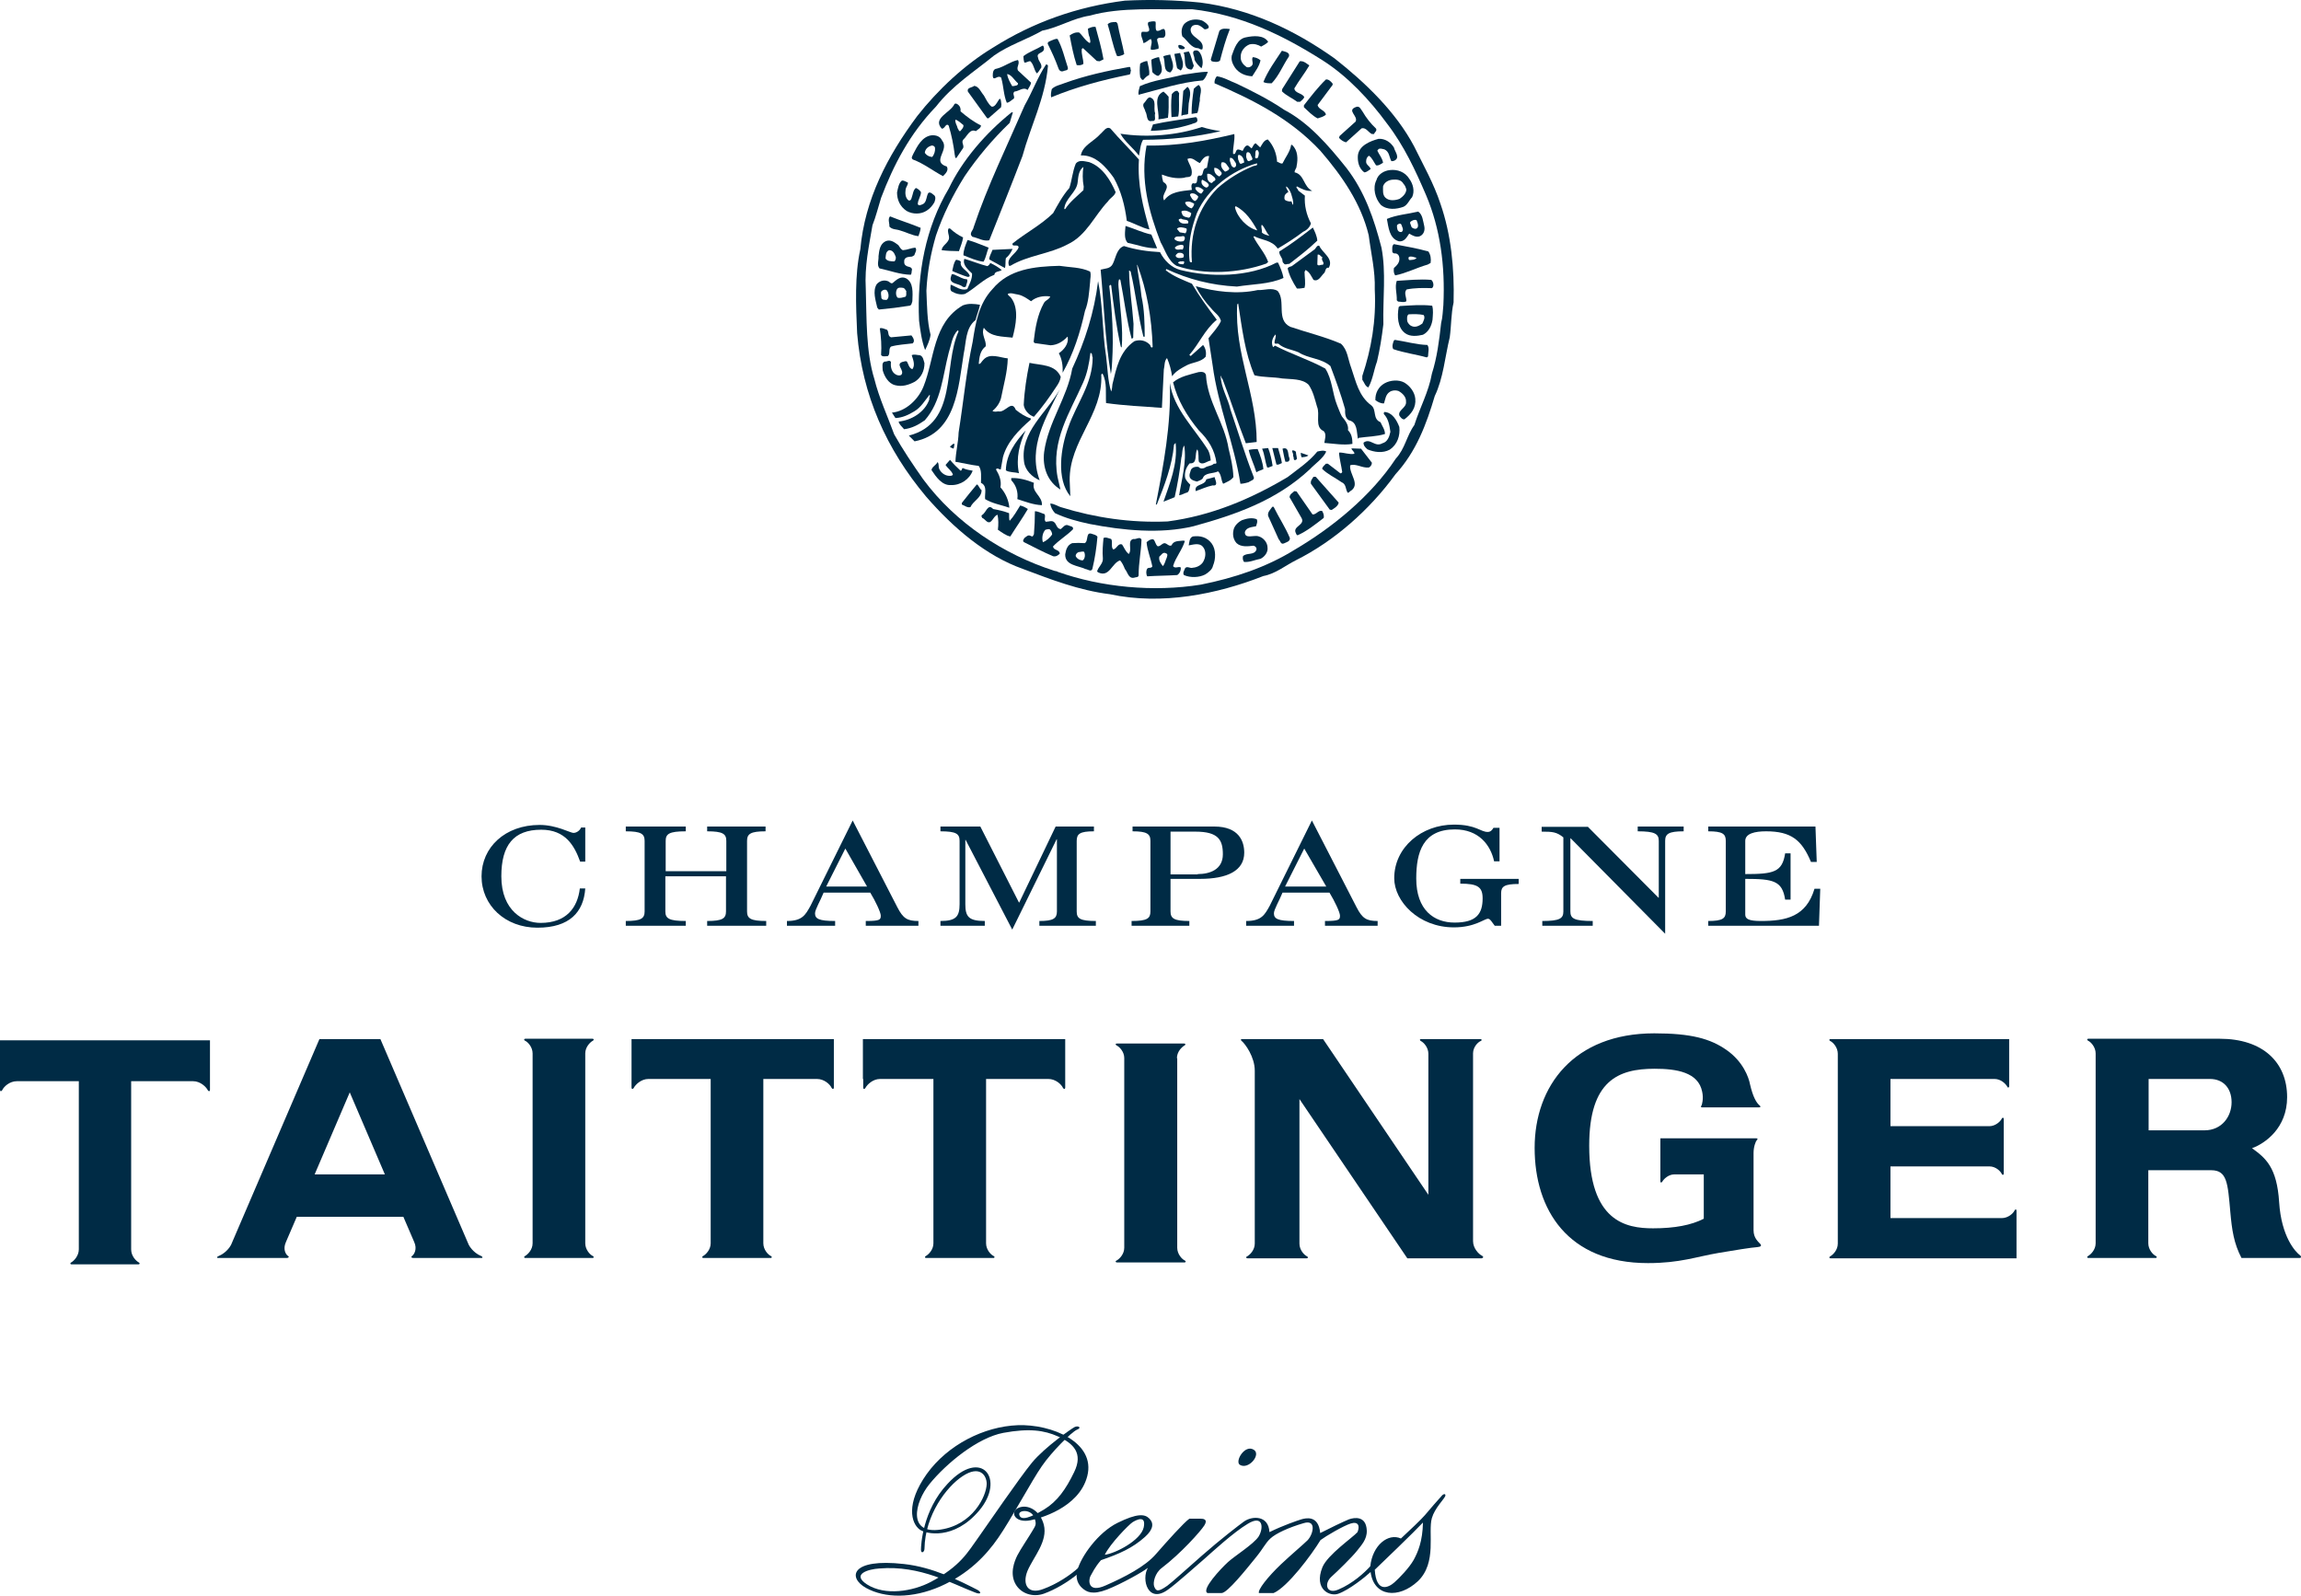 <svg xmlns="http://www.w3.org/2000/svg" id="layer" viewBox="0 0 721.05 500.01"><path d="M183.4,259.3v10.7h-1.6c-1.8-5-4.6-10-12.2-10-8.6,0-12.5,4.8-12.5,14.6,0,10.9,7.1,14.6,12.3,14.6,8.1,0,11.6-4.8,12.3-10.8h1.7c-.5,7.4-4.9,12.3-15,12.3s-17.5-7-17.5-16.1,7.4-16.1,18.2-16.1c5.3,0,9.6,2.5,10.6,2.5,1.1,0,2.1-.9,2.4-1.7h1.3Z" style="fill:#002b45;"></path><path d="M196.1,290.1v-1.5c4.8,0,5.9-.8,5.9-3v-22.1c0-2.2-1.1-3-5.9-3v-1.5h18.8v1.5c-5.2,0-6.3.8-6.3,3v9.5h19v-9.5c0-2.2-1.1-3-6-3v-1.5h18.3v1.5c-4.7,0-5.8.8-5.8,3v22.1c0,2.2,1.1,3,6,3v1.5h-18.5v-1.5c4.8,0,5.9-.8,5.9-3v-11h-19v11c0,2.2,1.1,3,6.4,3v1.5h-18.8,0Z" style="fill:#002b45;"></path><path d="M246.6,290.1v-1.5c4.8,0,5.8-1.9,7.4-4.8l13.2-26.7,14,27.2c1.8,3.5,3.1,4.3,6.6,4.3v1.5h-16.5v-1.5c4.5,0,4.7-.4,4.7-1.7,0-1-1.7-4.6-3.3-7.2h-14.6c-1,2.5-2.7,5.3-2.7,6.5,0,1.7,1.2,2.4,6.3,2.4v1.5h-15.1ZM271.7,277.8l-6.8-11.9-6,11.9h12.8Z" style="fill:#002b45;"></path><path d="M390.5,290.1v-1.5c4.8,0,5.8-1.9,7.4-4.8l13.2-26.7,14,27.2c1.8,3.5,3.1,4.3,6.6,4.3v1.5h-16.5v-1.5c4.5,0,4.7-.4,4.7-1.7,0-1-1.7-4.6-3.3-7.2h-14.7c-1,2.5-2.7,5.3-2.7,6.5,0,1.7,1.2,2.4,6.3,2.4v1.5h-15ZM415.6,277.8l-6.9-11.9-6,11.9h12.9Z" style="fill:#002b45;"></path><path d="M342.8,259v1.5c-4.4,0-5.4.8-5.4,3v22.1c0,2.2,1,3,6,3v1.5h-17.7v-1.5c4.4,0,5.5-.8,5.5-3v-22.6h-.1l-13.9,28.3-14.6-28.1h-.1v20.1c0,3.9,1,5.3,6.1,5.3v1.5h-13.9v-1.5c4.9,0,6-1.4,6-5.3v-19.8c0-2.2-1-3-6-3v-1.5h12.5l12.1,23.8h.1l11.4-23.8h12Z" style="fill:#002b45;"></path><path d="M354.6,288.6c4.9,0,5.9-.8,5.9-3v-22.1c0-2.2-1.1-3-5.6-3v-1.5h25.6c7.8,0,9.4,4.7,9.4,8.2,0,5.7-5.4,8.2-13.8,8.2h-9.3v10.2c0,2.2,1.1,3,5.9,3v1.5h-18.1v-1.5h0ZM375.3,273.9c3.8,0,7.9-1.4,7.9-6.2,0-4.5-1.4-7.1-8.6-7.1h-7.8v13.4h8.5v-.1h0Z" style="fill:#002b45;"></path><path d="M475.9,275.5v1.5c-4.5,0-5.5.8-5.5,2.9v10.2h-2c-.8-1-1.4-2.2-2.1-2.2-1.2,0-4.1,2.7-10.7,2.7-11.1,0-18.7-8.2-18.7-15.4,0-9.7,8.6-16.8,18.7-16.8,7,0,8.3,2.3,10.6,2.3.9,0,1.4-.6,1.8-1.3h1.9v10.5h-1.7c-1.1-5.1-4.8-10-12.3-10-10,0-12.1,7.1-12.1,15.4,0,9.9,5.6,13.8,12,13.8,6.8,0,8.8-2.7,8.8-7.6,0-3.6-1.6-4.6-7-4.6v-1.5h18.3v.1h0Z" style="fill:#002b45;"></path><path d="M497.5,259l22.2,22.3h.1v-17.8c0-2.2-1.2-3-6.6-3v-1.5h14.4v1.5c-4.7,0-5.8.8-5.8,3v29.1l-29.6-29.9h-.1v22.9c0,2.2,1.1,3,7,3v1.5h-15.8v-1.5c5.5,0,6.6-.8,6.6-3v-23.2c-2.1-1.7-3.4-1.8-6.8-1.8v-1.5h14.4v-.1h0Z" style="fill:#002b45;"></path><path d="M570,290.1h-34.7v-1.5c4.5,0,5.5-.8,5.5-3v-22.1c0-2.2-1-3-5.5-3v-1.5h33.6l.4,11.1h-1.8c-2.9-6.9-6.2-9.6-14.1-9.6-3.5,0-6.5.7-6.5,3v10.4c8.9,0,11.6-.6,12.5-6.5h1.7v14.5h-1.7c-.9-5.9-3.7-6.5-12.5-6.5v11.2c0,1.4,1.2,2,4.9,2,8,0,14.2-1.4,16.8-10.1h1.8l-.4,11.6Z" style="fill:#002b45;"></path><path d="M197.9,338.1v2.7c0,.5.4.6.7.1.5-1,2.3-2.8,4.6-2.8h19.5v51.5c0,2-1.5,3.5-2.4,4-.4.2-.3.6.1.6h21.1c.4,0,.5-.4.1-.6-.9-.4-2.4-2-2.4-4v-51.5h16.8c2.3,0,4.1,1.7,4.6,2.8.3.5.7.4.7-.1v-15.2h-63.4v12.5h0Z" style="fill:#002b45;"></path><path d="M270.5,338.1v2.7c0,.5.4.6.7.1.5-1,2.3-2.8,4.6-2.8h16.7v51.5c0,2-1.5,3.5-2.4,4-.4.2-.3.6.1.6h21.1c.4,0,.5-.4.1-.6-.9-.4-2.4-2-2.4-4v-51.5h19.5c2.3,0,4.1,1.7,4.6,2.8.3.5.7.4.7-.1v-15.2h-63.4v12.5h.1,0Z" style="fill:#002b45;"></path><path d="M183.4,330.1c0-2,1.5-3.5,2.4-4,.4-.2.3-.6-.1-.6h-21.1c-.4,0-.5.4-.1.6.9.4,2.4,2,2.4,4v59.5c0,2-1.5,3.5-2.4,4-.4.2-.3.6.1.6h21.1c.4,0,.5-.4.1-.6-.9-.4-2.4-2-2.4-4v-59.5h0Z" style="fill:#002b45;"></path><path d="M368.8,331.6c0-2,1.5-3.5,2.4-4,.4-.2.3-.6-.1-.6h-21.1c-.4,0-.6.3-.1.6.9.4,2.4,2,2.4,3.9v59.5c0,2-1.5,3.5-2.4,4-.5.2-.3.6.1.6h21.2c.4,0,.5-.4.1-.6-.9-.4-2.4-2-2.4-4v-59.4h-.1Z" style="fill:#002b45;"></path><path d="M98.6,368l11-25.7,11,25.7h-22ZM150.8,393.6c-1-.4-2.8-1.5-3.9-3.5l-27.7-64.5h-19.1l-27.7,64.5c-1.1,2-2.9,3.1-3.9,3.5-.6.2-.6.6-.2.6h21.6c.5,0,.8-.4.4-.6-.8-.5-1.7-2.2-.7-4.4h0l3.4-7.9h33.4l3.4,7.9h0c1,2.2,0,3.9-.7,4.4-.4.3-.1.6.4.6h21.4c.4,0,.4-.4-.1-.6" style="fill:#002b45;"></path><path d="M549.5,385.5v-24.2c0-2,.7-3.7,1-4,.4-.3.3-.6-.1-.6h-30.1v13.5c0,.4.3.5.6.1.4-.8,1.9-2.3,3.8-2.3h9.2v13.9c-3.9,2-9.1,3-15.9,3-8.5,0-20-2.1-20-25.9,0-20.4,9.1-24.1,20.5-24.1,6.9,0,13.7,1.1,14.9,7.2.5,2.2-.1,4.2-.2,4.3-.2.2-.3.6.1.6h18c.4,0,.5-.3.1-.6-1-.8-2.1-2.7-3-6.6-.4-2.2-2.2-7.2-7.4-10.8-5-3.5-11-5.2-22.6-5.2-25.2,0-37.5,16.5-37.5,35.9s10.4,36.1,35.5,36.1c10.1,0,15.1-2,22.2-3.2,4.7-.8,10.3-1.7,12-1.8,1.3-.1,1.4-.5,1.1-.9-.7-.8-2.2-1.9-2.2-4.4" style="fill:#002b45;"></path><path d="M631.3,379.3c-.4.9-2,2.4-4,2.4h-34.9v-16.2h31c2,0,3.5,1.5,3.9,2.4.2.4.6.3.6-.1v-17.2c0-.4-.4-.5-.6-.1-.4.9-2,2.4-3.9,2.4h-31v-14.8h32.6c2,0,3.5,1.5,4,2.4.2.5.6.3.6-.1v-14.8h-56c-.4,0-.5.4-.1.6.9.4,2.4,2,2.4,4v59.5c0,2-1.5,3.5-2.4,4-.4.2-.3.6.1.6h58.3v-14.8c0-.6-.3-.7-.6-.2" style="fill:#002b45;"></path><path d="M464.4,393.5c-1-.5-2.8-2.3-2.8-4.6v-58.8c0-2,1.5-3.5,2.4-3.9.5-.2.3-.6-.1-.6h-18.6c-.4,0-.5.3-.1.6.9.4,2.4,2,2.4,4v44.2l-33-48.8h-25.4c-.4,0-.5.3-.1.6,1.1.9,4.1,5,4.1,9.3v54.2c0,2-1.5,3.5-2.4,4-.5.2-.3.6.1.6h18.6c.4,0,.5-.4.1-.6-.9-.4-2.4-2-2.4-4v-45.3l33.8,49.9h23.3c.5-.1.7-.5.1-.8" style="fill:#002b45;"></path><path d="M690.8,354.2h-17.5v-16.1h19.2c4.2,0,6.8,2.9,6.8,7.3s-3,8.8-8.5,8.8M720.8,393.4c-1.5-1.1-5.9-5.8-6.6-16.7-.7-10.9-4.2-13.8-8.5-16.9,4.1-1.5,11-6.3,11-16,0-11-7.7-18.3-21.1-18.3h-41.2c-.4,0-.5.3-.1.6.9.4,2.4,2,2.4,4v59.5c0,2-1.5,3.5-2.4,4-.4.2-.3.6.1.6h21.1c.4,0,.5-.4.1-.6-.9-.4-2.4-2-2.4-4v-22.9h19.7c5,0,5.2,4,6,13.1.5,5.6,1.1,9.8,3.5,14.4h18.3c.4,0,.5-.5.1-.8" style="fill:#002b45;"></path><path d="M0,338.8v2.7c0,.5.4.6.7.1.5-1.1,2.3-2.8,4.6-2.8h19.4v52.7c0,2-1.5,3.6-2.4,4.1-.4.2-.3.6.1.6h21c.4,0,.5-.4.1-.6-.9-.5-2.4-2-2.4-4.1v-52.7h19.4c2.3,0,4.1,1.8,4.6,2.8.3.5.7.4.7-.1v-15.5H0v12.8Z" style="fill:#002b45;"></path><path d="M306.3,498.2c-5.7-2.9-13.9-7.1-23-8.1-16.8-1.9-17.7,4.3-11.9,7.5s14.4,3.4,23.3-.5c8.8-3.9,14.3-9.7,18.1-15.2,3.8-5.4,10.6-18.1,13.7-22.5,3-4.4,9.3-10.7,11-11.4,1.6-.6.4-1.4-.8-.8-1.1.6-9.2,6.2-13.3,11.1-4,4.9-13.8,19.2-16.9,23.6-3.2,4.4-5.4,8.8-14.8,13.8-5.7,3-14.4,4.4-20,.8-5.1-3.3.6-4.8,3.8-5,13-1.1,23,4.9,30,7.5,1.9.8,2.2,0,.8-.8" style="fill:#002b45;"></path><path d="M338,491.2c-2.7,2.5-7.1,5.3-11,6.7-4.8,1.9-6.8-1.3-5-5.7,1.9-4.4,6.4-9.2,5.1-14.4-1.3-5-5.8-6.8-8.5-5-2,1.4-.3,4.5,4.3,3.6,2.6-.5,15.2-3.8,17.8-13.8,2.8-10.7-11.3-16.4-21.8-16s-21.9,6.1-28.5,15.3c-6.6,9.3-4.9,15.4-2.2,17.4,1.9,1.4,10.7,3.4,18.6-5.9,8.4-9.9.8-20-9.9-8.4-7.8,8.3-8.3,19.2-8.3,20.6s1.1.8,1.1-.3c.2-10.6,6.9-19.4,11.9-22.7,5.4-3.6,7.6-.3,7.6,2.4-.1,3.9-4.4,12.8-14.4,14.3-10.4,1.6-8.3-8.4-3.5-14.3,5.3-6.5,15.1-14.5,23.1-16,8.2-1.5,12.8-.8,17.1,1.1,4.9,2.2,8,5.3,5.1,11.2-2.6,5.4-5.3,9.2-9.4,11.7-4,2.4-7.4,3.8-7.8,1.6-.3-1.4,3.7-1.8,4.7.9.8,2.2.5,2.4-.7,4.4-.8,1.4-3.7,5.7-4.6,7.5s-2.5,5.7-.5,9.1c1.7,2.9,5.4,4.1,8.8,2.9,3.6-1.3,7.5-3.6,10.9-6.4" style="fill:#002b45;"></path><path d="M451.9,468.6c-.6.6-4.5,5.1-5.4,6.2s-5,5-7.5,7.3c-4-1.8-8.9,2.1-9.6,8.7-1.8,2-5.5,5.4-10,7.3-3.7,1.6-4.6-1.8-2.2-4,1.8-1.6,6.6-6.3,8-8.1s3.2-3.6,3.1-6.4c-.2-4.7-3.9-4.1-5.6-3.5-1.7.7-6.3,2.9-9,4.3-.5-5.7-4.5-4.7-5.9-4.3-1.3.4-5.7,1.9-10,4-.3-5.4-5.5-5.1-8-3.3-1.4,1-7.4,5.6-13.2,10.7-5,4.4-9.2,8.2-10.8,9.4-3,2.1-3.5,1.7-4.1.3-.5-1.2.2-4.3,2.4-5.9,5.9-4.5,12.1-11.4,13.3-13.3,1.2-1.9-.3-2.1-1.1-2.1h-3.6c-1.8,1.3-6.9,7-10.4,11-3.4,4-9.9,7.3-15.8,9.9-5.8,2.6-5.4-1.8-4.8-2.9.6-1,1.3-2.7,3.3-5,5.8-2,9.9-3.8,13.8-7.3,2.7-2.4,2.8-4.4,1.3-5.8-1.4-1.4-3.8-1.6-9.9,1.4s-11.5,10.6-12.6,14.9c-.7,2.6.3,4.5,1.6,5.6,1.3,1.1,3,2.2,7.7.4,4.6-1.8,11.5-5.7,12.8-6.8-2.1,3.6,0,11.3,6.2,6.9,2.6-1.8,8.8-7.4,11.5-9.7,2.6-2.3,9.1-8.3,13.6-11,4.9-3,5,1.4,3.4,4-1.6,2.4-7.4,6-9.6,8s-8.5,8.7-6.4,9.7h4.4c1.8,0,7.7-7.4,10.7-11.1,2.6-3.2,2.9-4.4,4.6-6s5.9-3.5,10.4-4.8c4.2-1.3,3,3.6,1.2,5.4-1.2,1.2-4.9,4.3-8.3,7.5-4.2,4-7.3,8-6.9,9h4.6c4.4-1.9,11.9-12,14.7-16.6,1.6-1.2,7.2-4.5,9.5-5.2s2.9.7,2.1,2.7c-1.5,1.7-9.4,7.1-11,11-2.8,7,2.4,9.3,5,8.3,3.4-1.2,8.5-5.3,10.1-6.8,1,7.8,8.8,8.5,14.8,2.9,6.1-5.8,3.1-15.3,4.4-19.8.9-3.1,3.8-5.9,4.2-6.9.2-.7-.4-.8-1-.2M354.9,477c1.3-.8,4.3-2.3,3.5,1.6-.9,4.1-8.9,8.2-12.2,8.6,1.7-3.5,7.5-9.4,8.7-10.2M443,488.8c-1.4,2.5-4.5,5.7-6.1,7.1-1.7,1.5-5.6,3.5-6.1-4,1.7-1.6,12.7-12.2,15.1-14.8-.1,5.9-1.6,9.3-2.9,11.7" style="fill:#002b45;"></path><path d="M392.9,454.3c2.4,1.5-1.7,6.4-4.4,4.7-1.6-1.1,1.6-6.5,4.4-4.7" style="fill:#002b45;"></path><path d="M395.9,180.5c3.8-.7,6.9-3.3,10.3-5,11.8-5.9,23-15.7,31.1-26.9,6.5-7.1,9.7-15.7,12.3-24.5,2.7-5.6,3.2-12.3,4.7-18.4.5-3.6.4-7.4,1.2-10.9.3-10.7-.8-21.4-4.1-30.9-2.1-6.4-5.4-12.2-8.3-18.1-5.7-10.7-15.1-19.8-24.9-27.5-12.7-9-26.5-15.5-42.1-17.5C368.3,0,360.6-.2,352.5.2c-15,1.9-28.8,6.8-41.3,14.7-8.8,5.3-17.3,13.2-23.8,21.5-9.3,12.5-16.4,26.1-17.8,41.7-1.8,8.1-1.4,17.6-1,26.3,1.6,19.4,9.1,36.3,21.6,51.2,8.6,9.9,18.8,18.6,30.4,22.7,8.8,3.3,17.5,6.7,27.2,7.9,16.3,3.5,33.6,0,48.1-5.7M331.5,179.2c-.4-.3-.9-.2-1.3-.4-15.5-5-30.6-14.7-40.9-28.6-3.3-4.7-6.4-9.3-9.1-14.1-2.1-5.8-4.7-11.3-6.2-17.3-2.7-8.7-2.4-19-2.7-28.4-.4-7,1-13.3,2.1-19.8,1.1-2.8,1.8-5.7,2.7-8.6,3.9-10.3,9-20.1,17.2-28.6,5.2-6.7,12.1-11,18.2-16,4.7-3.3,10.2-5,15.1-7.8,5.2-1,9.6-3.9,14.9-4.7,9.9-2.8,21.5-1.8,32.1-2,15.2,1.7,28.4,8.1,41,16.1,7.8,5,14.7,12.4,20.1,19.8,5.3,6.9,8.9,14.7,12.2,22.4,4.4,10.4,6,22,5.4,34.4-.2,1.8-.2,3.8-.7,5.6-.6,5.5-1.3,10.9-2.9,15.9-1,5.7-3.8,10.7-5.5,16.1-2.4,3.3-2.9,7.4-5.8,10.5-7.8,11.8-19.9,21.6-31.6,28.5-9,5.6-19,8.9-29.5,11-14.9,2.4-31.2.8-44.8-4" style="fill:#002b45;"></path><path d="M431.5,113.3c-1,2.7-1.3,5.6-2.7,8.1-1-.3-1.3-1.6-1.9-2.4v-1.2c2.8-8.4,4.4-17.3,3.9-27.1.2-5.8-1.2-11.4-1.9-17-2.4-9.9-8.2-18.4-15.1-26.4-9.5-10.2-21.3-16.1-33.2-21.2-.1-.8.2-1.6.7-2.2,2.2.3,4.1,1.5,6.2,2.3,5,2.4,10.2,5,14.9,8.2,7.8,4.1,13.9,11.2,19.5,18.2,5.8,7.5,8.7,16.1,11,25,1.5,7.7.4,16,.6,24-.5,4.1-1.1,7.9-2,11.7" style="fill:#002b45;"></path><path d="M410.4,147.1c-10.5,9.8-23.3,14.2-36.4,17.8-10.4,2.5-22.2,1.3-32.5-.7-3.8-.8-7.5-1.8-10.9-3.4-.8-.9-1.3-1.8-1.5-3,1.3,0,2.4.9,3.6,1.2,10.4,3.2,21.6,4.9,33.2,4.4,13.7-1.8,26-7,37.6-13.9,3.2-2.5,6.6-4.7,9.3-8,.9-.2,2-.5,2.8,0-1,2.2-3.4,3.7-5.2,5.6" style="fill:#002b45;"></path><path d="M353.7,23.4c-8.4,1.7-16.6,3.9-24.3,7.1-.2-.7,0-1.8.2-2.6,1.1-1.1,2.7-1.3,4.1-1.9,6.4-2.3,13.1-3.8,20-5,.8-.2.4.7.7,1-.2.5,0,1.4-.7,1.4" style="fill:#002b45;"></path><path d="M316.4,38.5c-5.4,5.2-10.1,10.8-14.1,16.7-3.7,5.9-6.8,12.1-9,18.6-1.6,5.5-2.7,11.2-3,17.3.2,4.6.2,9.5,1.3,13.8-.2,1.7-1,3.3-1.7,4.8h0c-1.1-2.9-1.5-6.1-1.9-9.2-.7-14.8,2.1-29.3,9.3-41.4,4.3-9,11.6-17.4,19.7-23.9h.4l-1,3.3h0Z" style="fill:#002b45;"></path><path d="M404,82.7c3-2.3,6-4.6,8.8-7.3-.1-1.4-.8-2.9-1.4-4.1-3.5,2.7-6.9,5.3-10.5,7.5-.1.9.5,1.5.8,2.2.3.4,0,1.2.6,1.5.3.7,1.1.1,1.7.2" style="fill:#002b45;"></path><path d="M407.9,143.3c-.2-.4-.3-.9-.3-1.4l2.4.8c-.5.5-1.3.5-2.1.6" style="fill:#002b45;"></path><path d="M406.1,144.1c-1,.4-.5-.8-.9-1.2.2-.7-.3-1.1-.3-1.7.4-.2,1,.1,1.2.4,0,.8.3,1.5.3,2.2l-.3.3h0Z" style="fill:#002b45;"></path><path d="M403.2,144.7h-.4c-.4-1.3-.6-2.7-.9-4.1,2.1-.7,1.6,1.8,2.1,2.8.3.7-.1,1.4-.8,1.3" style="fill:#002b45;"></path><path d="M400.6,145.6h-.6l-1.3-5.2h1.8c.4,1.6,1,3.1,1.2,4.7l-1.1.5Z" style="fill:#002b45;"></path><path d="M397.5,146.5h-.4c-.7-1.9-.8-4.1-1.6-5.9l1.9-.2c.7,1.8,1.1,3.7,1.4,5.6l-1.3.5h0Z" style="fill:#002b45;"></path><path d="M393.7,148c-.7-2.4-1.9-4.7-2.4-7,.8-.2,1.9-.3,2.8-.3.8,2,1.6,4.1,1.8,6.3-.7.4-1.5.5-2.2,1" style="fill:#002b45;"></path><path d="M358.2,43.8c-.9,1.5-.9,3.3-1.3,5-1.7-2.4-4.4-4.3-5.8-6.9,8.4,1.3,17.8.5,25.5-2.1,1.9.6,3.9,1,5.9,1.3-7.7,1.8-15.8,2.7-24.3,2.7" style="fill:#002b45;"></path><path d="M380,152.1c-1.9.4-3.6,1.2-5.3,1.8-.6-2.4,2.9-1.6,3.3-3.7l2.6-.7c.1.7,1.4,2.9-.6,2.6" style="fill:#002b45;"></path><path d="M376.9,25.2c-7.1.6-13.5,2.8-20.1,4.5-.2-1,.2-1.8.4-2.7,4.2-1.9,9-2.4,13.5-3.6,2.6-.3,5.2-.9,7.8-.9-.4,1.1-.8,2.1-1.6,2.7" style="fill:#002b45;"></path><path d="M376.5,21.4c-.8-.7-1.8-1.7-2.2-2.8.1-1-.9-2.1-.1-2.7,1.4-.5,1.9.7,2.3,1.6.4,1.2.6,2.6,0,3.9" style="fill:#002b45;"></path><path d="M375.2,35.4l-1.8.3c0-2.6.3-5.3.7-7.9.4-.4,1-.9,1.5-1.2,1.5,1.3.2,3.3.4,4.9-.3,1.2-.3,2.7-.8,3.9" style="fill:#002b45;"></path><path d="M373.4,38.9c-4.1,1.3-8.3,2-12.8,2.1l.7-2c4.4-1,9-1.5,13.4-2.3.2.1.4.2.4.4.6,1.5-1,1.4-1.7,1.8" style="fill:#002b45;"></path><path d="M373.4,21.8c-3,0-1.6-3.6-2.5-5.3.4-.2,1.1-.2,1.6-.4.8,1.3,1,3,1.6,4.5-.2.4-.3.9-.7,1.2" style="fill:#002b45;"></path><path d="M372.3,35.7c-.6.4-1.5.1-2,.6l-.1-.2.6-7.6,1.3-1.3c1.5,1.3.6,3.6.4,5.2l-.2,3.3h0Z" style="fill:#002b45;"></path><path d="M370,22.1c-.4-.4-1.1-.4-1.2-1l-.8-4.2c.6-.1,1.2-.2,1.8-.3.4,1.7,1.7,3.8.2,5.5" style="fill:#002b45;"></path><path d="M369.2,36.5l-2.1.2c-.1-2.4-.2-4.8.1-7.2.4-.5,1.1-1.2,1.8-1l.5.7c-.2,2.3.2,5-.3,7.3" style="fill:#002b45;"></path><path d="M366.7,22.7c-2.5-.4-1.3-3.4-2.2-5,.7-.4,1.4-.4,2.2-.6.4,1.8,1.8,4,0,5.6" style="fill:#002b45;"></path><path d="M366,36.9c-1,.2-1.9.4-3,.5.4-2.8-1.9-7.1,1.6-8.7.5.4,1.1,1,1.6,1.6,0,2.3.1,4.4-.2,6.6" style="fill:#002b45;"></path><path d="M362.9,23.8c-.8-.2-1.3-.7-1.8-1.2-.1-1.3-.3-2.5-.3-3.9.7-.4,1.6-.7,2.4-.8.3,1.8,2,4.5-.3,5.9" style="fill:#002b45;"></path><path d="M361,37.9c-1.9.5-1.4-2.1-2.1-3-.1-.8-1-1.6-.5-2.5.7-.6,1.1-1.8,1.9-1.9,2.4.7,1,3.4,1.7,5-.4.8.6,2.6-1,2.4" style="fill:#002b45;"></path><path d="M360.8,73.5c-2.8-.6-5.5-1.9-8.1-2.7-.1,1.6-.6,4.1.7,5.3,3,.6,5.9,1.8,9.2,1.7-.6-1.4-1.2-2.9-1.8-4.3" style="fill:#002b45;"></path><path d="M358.3,25c-.5.2-.7-.4-1-.8-.2-1.4-.2-2.9,0-4.3.7-.4,1.4-.7,2.2-.8.3,1.4.8,2.9.6,4.4-.7.3-1.3.9-1.8,1.5" style="fill:#002b45;"></path><path d="M356.9,50c-2.9-3.3-6.1-6.4-8.9-9.7-1.3-.9-2.3,1-3.2,1.7-2,2.3-5.6,3.6-6.1,6.7,4.5-.2,7.8,3.5,10.3,7,2.3,4.1,3.5,8.7,4.1,13.5,2.4.8,4.7,2.2,7.1,2.7-2-7-3.8-14-3.3-21.9" style="fill:#002b45;"></path><path d="M325.8,150.5c-2.4-1-4.6-3.2-4.9-5.8-1.3-9.4,7.1-15.3,11.2-22.7-4.1,8.6-10.2,18-6.3,28.5" style="fill:#002b45;"></path><path d="M331,121.2c.7-1,1.2-1.9,1.4-3.1-1.7-4-6.3-3.6-9.8-4.4-.9,4.3-1.6,8.8-1.8,13.2.2,1.6,1.6,3.2,3.2,3.7,2.7-3.1,4.9-6.2,7-9.4" style="fill:#002b45;"></path><path d="M324,151.3c-2.2-.9-4.7-1.6-7.1-1.5,0,.2-.1.6.1.8,1.4,1.5,2.1,3.6,1.8,5.8,2.5.8,5,1.8,7.7,1.9.2-2.9-3.3-4-2.5-7" style="fill:#002b45;"></path><path d="M310,75.3c3.5-8.8,7-17.5,10.4-26.4,2.6-9.5,7.1-18.1,8-28.3-.1-.3-.3-.4-.6-.4-2.7,4.1-4.3,8.6-6.7,12.8-5.5,12.7-11.6,25.1-16,38.2-.1,1-1.6,1.9-.4,3,1.7.3,3.4,1.5,5.3,1.1" style="fill:#002b45;"></path><path d="M319.3,148.3c-1.3-.4-3-.2-4.1-.9.1-5,3-9,6.2-12.5-1.9,4-3.1,8.6-2.1,13.4" style="fill:#002b45;"></path><path d="M315.2,80.9c1-.8,1.6-1.8,2.1-2.9l-6.3.3c-.3,1-1,1.9-1,3l4.9,2.7c.3-.9.1-2.1.3-3.1" style="fill:#002b45;"></path><path d="M313.5,152.7c.4-2.1-.4-3.9-1.4-5.6.4-.7,1,.1,1.5,0l.7-3.9c1.3-4.7,4.9-8.4,8.7-11.7v-.4c-1.7-.5-3.2-1.5-4.7-2.7-1.3-3.3-3.3,1.1-5.5.5-.5.1-1.3.2-1.8-.1,1.3-1.1,2.3-2.5,2.7-4.1.8-4.1,2-8.1,2.1-12.4-2.4-.2-5.6-1.8-7.6.4-.5.4-1,1.6-1.5,1.3.2-2.1.4-4.1,2.2-5.5.2-2-1.5-3.6-.6-5.8,2.1,3,5.9,2.7,9,3.1,1-3.8,2.1-9-.4-12.4-.3-.5-1-.7-1.1-1.3,1-.5,2.2.1,3.2.2,1.6.3,2.9,1.3,4.1,2.1,1.6-1.4,3.9-1.8,6-1.5-.3,1-1.5,1.1-2,2.1-2,3.6-2.7,7.8-3.2,12.1l.3.4,5,.7c2.2-.1,3.9-1.2,5.3-2.7l.1.2c.3,2.1-1.2,3.9-2.8,5,1,1.8,1.3,4,1.2,6.1,3.4-6,5.5-12.6,7-19.4,1.1-2.7,1.3-5.9,1.6-9,0-1.1.4-2.2,0-3.3-2.9-1.4-6.4-1.3-9.6-1.8-7.9.2-15.8,1-21,7.3-4.3,4.6-5.3,10.6-6.2,16.5-2,9.3-2.9,19-4.4,28.4-.1,3.2-.9,6.1-1,9.2,2.4.4,4.8,1,7.3,1.3,1,1.3.7,3.6.7,5.3,2.1,1,1.1,3.3,1.3,5.1,2.3,1.4,5,1.8,7.6,2.7-.2-2.2-1.1-4.5-2.8-6.4" style="fill:#002b45;"></path><path d="M309.8,77.6c-2.2-.8-4.3-1.8-6.6-2.4-.6,1.5-1.3,3.1-1.3,4.8,2.1.8,4.2,1.8,6.3,2,.8-1.3,1-3,1.6-4.4" style="fill:#002b45;"></path><path d="M301.8,74.4c-1.5-.7-2.8-1.6-4.1-2.8-.2,0-.4-.1-.5.1-.4.9.2,1.8.2,2.8,0,1.6-2.3,2.4-2.3,3.9,1.6.2,3.6.3,5.4.3.5-1.5,1.1-2.8,1.3-4.3" style="fill:#002b45;"></path><path d="M448.7,90.3c-2.7-.1-5.4-.1-7.9.4-1,1,0,2.5-.1,3.7-.8.5-1.8.1-2.6.1l-.4-.4c.1-2.1-.7-4.2,0-6.1,3.5-.2,7.2-.6,10.8-.3.7.5,1,2.1.2,2.6" style="fill:#002b45;"></path><path d="M447.1,112c-3.5-1-7.1-1.4-10.5-2.6-.5-.8-.1-2,.2-2.7l.3-.2c3.4.5,6.7,1.5,10.2,1.6.7,1,.2,2.4.2,3.6l-.4.3h0Z" style="fill:#002b45;"></path><path d="M445.9,104.9c1.8-.9,2.7-2.8,3-4.7.1-1.5.3-3-.1-4.4-3.3-.4-6.8-.1-10.1.1l-.4.3c-.5,2.9-.4,6.4,2,8.2,1.6,1.2,3.9.9,5.6.5M442.4,102.2c-.6-.2-1.2-.9-1.4-1.5-.1-.7-.2-1.8.4-2.2,1.6-.1,3.3-.1,4.7.2.6.8,0,1.8-.4,2.7-1,.7-2.1,1.3-3.3.8" style="fill:#002b45;"></path><path d="M447.4,82.9l.9-.5c.2-1.3,0-2.6-.7-3.6-3.5-1-7.2-1.6-10.8-2.3-.7.5-.5,1.5-.5,2.4.1.4.6.6,1,.5.7.1,1.1.6,1.2,1.3.2,1.5-.7,2.4-1.7,3.3-.1.8-.1,1.6.4,2.3,3.5-.7,6.7-2.4,10.2-3.4M441.5,80.5c.9-.3,1.6.1,2.4.3-.5.7-1.5.6-2.2.7-.5-.2-.3-.8-.2-1" style="fill:#002b45;"></path><path d="M440.1,131.4c-.7.1-1.3-.7-1.6-1.2-.5-1.7,2.3-2.4,2.1-4.3.1-1.5-1.1-2.7-2.4-3.4-.9-.3-2-.2-2.7.3-1.3.8-1.4,2.4-1.8,3.6-.9.1-1.9-.4-2.7-1-.1-2.1.9-4.2,2.9-5.3,1.8-1,4.4-1.2,6.2-.2,1.8,1.1,3.2,3,3.4,5,.3,2.9-1.3,4.9-3.4,6.5" style="fill:#002b45;"></path><path d="M439.8,64.8c1.3-.6,1.8-2.1,2.7-3,.9-1.9.3-4.2-.9-5.8-1.3-2.1-3.7-3-6.1-2.7-1.8.2-3.7,1.3-4.2,3.2-1.2,2.4-.4,5.7,1.4,7.7,2,1.7,4.9,1.4,7.1.6M434.1,61.9c-.9-.9-.7-2.3-.7-3.5.4-1.3,1.7-2,3-2.1s2.7,0,3.4,1.3c.5.5.7,1.1.9,1.8-.1,1.3-1.1,2.2-2.1,2.9-1.3.5-3.3.8-4.5-.4" style="fill:#002b45;"></path><path d="M441.6,73.2c1,.6,2.2,1.3,3.4.8,1.2-.6,1.6-1.9,1.3-3.2-.4-1.6-.5-3.6-1.9-4.5-3.3.8-6.7,1-9.8,2.3.5,2.5.7,6.1,3.7,7,1.8.3,2.6-1.4,3.3-2.4M442.1,69.4c.5-.3,1.1-.7,1.8-.4.3.7,1,2.4-.3,2.7-.6,0-1.3-.3-1.4-.9-.1-.5-.6-1-.1-1.4M437.9,71.9c-.1-.4-.2-.9-.1-1.4.3-.2.8-.7,1.3-.2.2.7,1,1.8.1,2.4-.8.1-1.2-.4-1.3-.8" style="fill:#002b45;"></path><path d="M435.5,140.9c-2.2,1.2-4.9.8-7-.1-.7-.6-1.3-1.3-1.2-2.1,2.1-1.6,3.5,1.6,5.9.2,1.6-.4,2.2-2.1,2.5-3.6-.3-2-.6-4.1-2.1-5.6.2-.1-.1-.4.2-.6,2.5.1,3.9,2.6,4.7,4.7.3,2.7-.6,5.5-3,7.1" style="fill:#002b45;"></path><path d="M436.8,50.4c-.2.1-.6.1-.8.1-.7-1.3-.6-3-2.2-3.7-.6-.1-1.2-.4-1.8-.1l-.4.5c.6,1.3,1.6,2.4,1.8,3.8-.7.4-1.4,1-2.2.8-.7-1-1.2-2.3-2.2-3-.7.4-.9,1.1-.9,1.8-.1,1.1,1.3,1.5,1.4,2.4-.7.4-1.2,1-2,1-1.7-1.3-2.1-3.3-2-5.2.3-3.2,3.9-4.6,6.5-5.3,2-.1,3.7,1,4.8,2.7.2,1.2,2.2,3.3,0,4.2" style="fill:#002b45;"></path><path d="M430.6,42h-.7c-1.1-.5-1.8-2.1-3.2-1.8-1.6,1.4-3.3,3-4.9,4.4-.8-.2-1.6-.7-2.2-1.4l.2-.6,5-4.5c.9-1.8-3-3.5.2-4.6,1.1-.4,1.5.9,2,1.5,1.1,1.9,2.5,3.7,4.2,5.3.4.8-.5,1.1-.6,1.7" style="fill:#002b45;"></path><path d="M428.9,146.5c-2.1.2-3.9-1.3-5.8-.7-.4,2.8,3.5,6.1-.1,8.2-.2.3-.5.4-.7.4-.7-1.1-.4-2.7-1.9-3.3-2-1.4-4.4-2.5-6.1-4.2.1-.6.7-1.1,1.2-1.6h.6l3.9,3c.3.1.5-.2.6-.4-.3-2-.8-3.9-1-5.8l.1-.3c1.6,0,3.1.7,4.7.4.1-.7-.8-1-.9-1.7l3,.1,3.4,4.4c0,.6-.4,1.3-1,1.5" style="fill:#002b45;"></path><path d="M417.3,159.8l-.6-.1-5.9-8.1c-.2-1,.4-1.5.8-2.2h.7l7.2,8.1c-.2,1.1-1.3,1.7-2.2,2.3" style="fill:#002b45;"></path><path d="M412.9,32.9c.2,1.4,2.3,1.6,2.6,3-.7.7-1.7.9-2.6,1.2-1.6-.8-3-2.3-4.3-3.5v-.6c2.2-2.8,4.4-5.7,6.9-8.1.9-.1,1.6.7,2.1,1.3v.4l-4.7,6.3Z" style="fill:#002b45;"></path><path d="M414.8,162.3c-2.6,2-5.2,4.1-8.1,5.4-.4.1-.5-.4-.6-.6-1.2-2.2,2.9-2.5,1.8-4.7l-3.8-6.6c.1-1,.9-1.3,1.5-1.9l.7.1,5,7.2c1.2.1,1.8-1.4,3-1.1.3.5.7,1.3.5,2.2" style="fill:#002b45;"></path><path d="M405.6,27.7c.2,1.6,2.4,1.4,3.1,2.7-.2.7-.8,1-1.3,1.5h-.9c-1.6-1.2-3.4-1.9-4.8-3.3l.1-.7,5.5-8.7c1.2-.2,2.1.7,3,1.3-1.4,2.4-3.3,4.8-4.7,7.2" style="fill:#002b45;"></path><path d="M402.3,170.3c-1,.4-1.1-.9-1.6-1.3l-3.3-7.3c-.3-1.2.7-2,1.3-2.9h.4c1.6,3.3,3.7,6.4,5.1,9.8.1,1.1-1.1,1.3-1.9,1.7" style="fill:#002b45;"></path><path d="M403.9,17.7c-1.9,2.8-3.1,6-5.4,8.4-1,0-1.9,0-2.6-.4,1.4-3.5,3.7-6.6,5.8-9.8.8.3,2.6.4,2.2,1.8" style="fill:#002b45;"></path><path d="M395,175.1c-1.7.3-3.2,1.1-5.1,1-.5-.4-.5-1.3-.4-1.8,1.1-1.2,3.5-.2,4.2-2,.2-.7-.4-1.2-.9-1.3-1.7.2-3.9.5-5.3-.8-.9-1-1.3-2.4-1-3.9.2-1.5,1.5-2.7,2.7-3.3,1.4-.5,3.1-.9,4.6-.3.4.7,0,1.5-.2,2.2-1.3.3-3,.3-3.5,1.8-.1,2.4,2.9.8,4.4,1.4,1.4.4,2.7,1.9,2.7,3.5.2,1.4-.9,2.9-2.2,3.5" style="fill:#002b45;"></path><path d="M395.2,14.6c-1-.6-2.2-1-3.6-.7-1.6.6-2.9,2.2-2.8,4-.1,1.3.8,2.4,1.8,3.1.7.3,1.6-.1,1.9-.8.2-.8-.4-1.6.1-2.3.9.1,1.7.4,2.4,1-.4,1.9-1.6,3.4-2.6,5-2.1-.1-4.1-.9-5.4-2.7-.7-1.1-1.3-2.3-1-3.8.8-2.2,1.7-5.2,4.4-5.7,2.3-.5,5.6-.8,7,1.4-.6.7-1.5,1.1-2.2,1.5" style="fill:#002b45;"></path><path d="M382.3,19c-.7.6-1.8.4-2.6.2l-.3-.5,2.7-9c.7-1,2.3-.7,3.3-.6-1.3,3.2-2.2,6.5-3.1,9.9" style="fill:#002b45;"></path><path d="M377.7,180c-1.9,1-4.7,1.1-6.7.2-.5-.7.2-1.6.4-2.2.7-.7,1.5.2,2.4-.1,1.5-.1,3-1,3.5-2.4.6-1.3.6-3.1-.4-4.2-1.1-1.3-3.1-.6-4.4-.4.2-1,.2-2.4,1.3-2.8,2.3-.3,4.4.2,5.9,2.2,1.4,1.9,1.3,4.9.4,7-.2,1.1-1.3,2-2.4,2.7" style="fill:#002b45;"></path><path d="M377.5,9.2c-1-.8-2-1.8-3.4-1.3-.5.1-.9.7-1,1.2-.2,2.9,4.5,3.1,3.7,6.3-.4.3-.9-.1-1.3-.3-2.3,0-3.4-2.5-5-3.7-.4-1.3-.3-2.8.6-3.9,1.4-1.4,3.6-1.7,5.5-1.1.8.3,3.9,2.5.9,2.8" style="fill:#002b45;"></path><path d="M370.8,15.4c-.6.1-1.3,0-1.5-.6,0-.2-.2-.5.1-.7.7-.1,1.3.3,1.8.7.2.3-.1.6-.4.6" style="fill:#002b45;"></path><path d="M368.9,180.2c.8-.5,1.2-1.5,1.1-2.4-.7-.4-1.8.5-2.4-.4.8-2.8,2.9-5.1,3.7-7.9l-.5-.1c-1.3.2-3-.1-3.7,1.5-.6.3-1.1-.2-1.6-.5-1.1-.7-1.6.8-2.7.8-.8-.6-.7-1.6-1.4-2.2-.9-.1-1.5.4-2.1.9.2,2.6,1.3,5,1.8,7.6-.4.7-1.2.2-1.6.7-.4.6-.4,1.7,0,2.4,2.9-.2,6.2-.2,9.4-.4M363.3,174.4c.6-.4,1.1-1.6,2.1-1,.7.2.3,1,.2,1.4-.4.8-.5,1.8-1.2,2.6-.6-.8-1.4-1.8-1.1-3" style="fill:#002b45;"></path><path d="M364.6,11.8c-.7.1-1.6-.2-2,.5,0,1,.7,2,.4,3-.8.1-1.7.5-2.4.2-.1-1.2.7-2.3,0-3.3-.7.3-1.5,1.2-2.3,1.3-.1-1.2-1.1-2.4-.5-3.5.7-.2,1.8.3,2.3-.4.2-1-.8-1.9-.2-2.7.7-.1,1.5-.4,2.2-.1.2.9-.2,2,.3,2.8,1.1.5,2.3-1.5,2.7.1.1.6.3,1.7-.5,2.1" style="fill:#002b45;"></path><path d="M356.8,180.3c-.1.7-.8.5-1.3.7-1.9.5-2.1-1.7-3-2.7-.4-1-.8-1.9-1.5-2.7-2.6.8-3.3,5.4-6.8,3.8-.1-.1-.4-.2-.4-.4.4-1.4,1.9-2.4,1.8-4-.2-2.2,0-4.2.2-6.4.7-.4,1.6.1,2.4.3.6.9-.2,2.6.7,3.3,1.2-.4,1.4-2,2.7-1.6.7,1,1,2.1,2.1,3,1.2-1.3-.6-4.3,1.5-4.7.9.2,2-.9,2.5.2-.1,3.7-.9,7.2-.9,11.2" style="fill:#002b45;"></path><path d="M351.9,17.2c-.7.2-1.3.6-1.9.3-1.3-3.2-1.9-6.7-2.9-9.9.7-.7,1.7-.7,2.7-.7l.4.5c.6,3.3,1.5,6.3,2.1,9.5l-.4.3h0Z" style="fill:#002b45;"></path><path d="M344.6,19.2l-.9-.1-4.3-4c-.2,0-.3.2-.4.2-.2,1.7.5,3.1.5,4.7-.6.5-1.4.5-2.1.4-1-3-1.6-6.1-2.2-9.3.8-.6,1.9-1.1,3-.9,1.1,1,1.9,2.6,3.3,3.3.4-.5,0-1.1,0-1.7-.4-.8-.5-1.9-.6-2.8.8-.4,1.6-.7,2.4-.6.9,3.3,1.9,6.7,2.5,10.2l-1.2.6h0Z" style="fill:#002b45;"></path><path d="M342.3,178.3c.8-3.3,1.3-6.6,1.6-10.1-.4-.6-1.1-.7-1.7-.9-2.1-.8-1,2.3-2.3,2.9-1.4-.1-2.6-.1-3.9,0-1.5.5-2,2.1-2.2,3.5-.1,3.5,4,3.5,6.3,4.6.8.1,1.8,1,2.2,0M337.1,174.3c-.1-.6.4-1.1.9-1.3.6,0,1.2-.3,1.7-.1.4.7.4,2.1-.4,2.7-.9,0-1.8-.5-2.2-1.3" style="fill:#002b45;"></path><path d="M333.2,22.3c-.9.3-1.4-.4-1.6-1.1-.9-2.5-2-4.9-3.2-7.3-.4-.8.7-1,1.3-1.3.5-.2,1.1-.5,1.7-.4,1.5,2.7,2.2,5.9,3.2,8.9.3,1.1-.9.9-1.4,1.2" style="fill:#002b45;"></path><path d="M332.1,173.5c-.1-1.4-2.1-1-2.1-2.3,1.9-2,4.3-3.4,6.2-5.3.4-1-1-1-1.5-1.3-1-.4-1.6.7-2.3,1.2-1.3-.1-1.3-1.6-2.1-2.2-.7-.6-1.7-.1-2.6-.1-.7-.7.1-1.6-.4-2.4-1-.3-2-.9-3-.9,0,2.4-.1,4.8-.3,7.2l-.4.7c-.3,0-.5-.1-.7-.2-.8-.4-1.3.3-1.9.7-.2.4-.7.9-.1,1.3,3,1.5,6,3.1,9.1,4.4.8.2,1.5-.2,2.1-.8M327.6,166c.4-.1,1-.3,1.4-.1.4.4.7,1,.7,1.6-.7,1-1.8,2-2.9,2.4-.4-1.3-.1-3,.8-3.9" style="fill:#002b45;"></path><path d="M325.3,18.1c.1,1.1,1.3,1.9,1,3.1-.5.6-.8,1.4-1.4,1.8-.9-1.1-.9-2.7-2-3.8-.7-.1-1.2.5-1.9.4-.2-.6-.3-1.3-.3-2,1.8-1.4,4-2.1,6-3.3.3,0,.3.3.4.5.5,2.1-2.6,1.4-1.8,3.3" style="fill:#002b45;"></path><path d="M316.6,168.1c-1.3-.2-2.7-1.3-3.9-2.1.2-1.6.2-3.2-.1-4.7-1,.3-1.3,1.5-2.2,2.2-1,.7-1.7-.9-2.6-1.2-.1-.2-.4-.6-.1-.9,1.3-.6,1.8-3.8,3.5-1.9,1.7.3,3.4.7,5,1.3.1.7-.1,1.7.2,2.4,1.3-1.4,2.3-3.2,3.3-4.8.9.2,1.6.6,2.4,1.1-1.7,2.9-3.7,5.7-5.5,8.6" style="fill:#002b45;"></path><path d="M313.8,24.6c.7,2.5.7,5.3,1.7,7.6.9-.1,1.5-.9,2.2-1.3.4-.8-.6-1.5.2-2.2,1.4-.1,2.8-1.6,4.1-.5.4-.8,1-1.5,1.1-2.3l-4.1-3.8c-.6-1.1.7-2.1,0-3.3-2.4.5-4.3,2.1-6.6,2.7-1.3.1-1.3,1.4-1.3,2.4.2,1.5,1.3-.1,2.2.2.2,0,.5.2.5.5M315.6,23.2c1.4.2,2.2,1.9,3.4,2.9.1.4-.3.7-.6.7-.4.1-.7.2-1.2.2-.7-1.2-1.4-2.4-1.6-3.8" style="fill:#002b45;"></path><path d="M309.7,37.1l-.4-.1-6-8.3c-.4-1.3,1.3-1.2,2-1.8,1.5.2,2.1,2,3,3,.7,1.2,1.3,2.6,2.4,3.5,1.9.5,2.7-5.2,3.1-.7l-.1.9s-4,3.5-4,3.5Z" style="fill:#002b45;"></path><path d="M304.1,158.9c-1,.3-1.8-.5-2.7-.8v-.5c1.5-1.9,3.1-3.9,4.7-5.8.6.2.8,1.3,1.5,1.8,0,2.4-2.6,3.3-3.5,5.3" style="fill:#002b45;"></path><path d="M298,152c-2.8.2-4.7-2.6-6.1-4.7.1-1,1.4-1.5,1.9-2.5.4.4.3,1.1.4,1.8.4,1.3,1.7,2.4,3.1,2.5.4,0,1.1.1,1.3-.4-.4-1.2-1.6-1.9-2.3-3l1.4-1.6c1,1.2,2.2,2.4,3.3,3.4.6,0,.3-1.2,1-.7.9.4,1.8.5,2.8.7-1,2.7-3.8,4.6-6.8,4.5" style="fill:#002b45;"></path><path d="M301.6,46.7c.9-1-.6-2,.3-3,1.1-.9,2-3.5,3.9-2.6.5-.5,1.6-.9,1.6-1.8-2.3-1.1-4.4-2.7-6.4-4.4.1-.9-.1-1.6-.9-2.2-.3-.2-.7-.4-1-.1-1.2,2.7-7,4.4-4,7.7,1,.2,1.3-2,2.2-.9.9,3,1.5,6,1.9,9.2.2.3-.1,1,.5.9,0,0,1.9-2.8,1.9-2.8ZM300.1,40.2c-.2-1-.9-1.7-.7-2.7,1,.3,1.7,1.1,2.5,1.7.1.8-.5,1.3-1,1.9-.5.1-.5-.6-.8-.9" style="fill:#002b45;"></path><path d="M298.8,140.6c-.4-.3-1.3-.3-1-.8.4-.1.7-.9,1.3-.7-.1.5-.1,1-.3,1.5" style="fill:#002b45;"></path><path d="M290.4,66c-1.8,1.2-4.4,1.2-6.3.1-2.1-1.4-3-3.5-3-5.8.3-1.3.5-2.9,1.5-3.7.8-.1,1.3.4,1.9.6.1.7-.6,1.4-.7,2.1-.2,1.3-.1,2.7.9,3.5.7.2.9-.5,1-.9.4-1,.4-2.3,1.3-3,.6.2,1.2.7,1.6,1.3,0,1.3-1,2.4-1,3.8.4.6,1,.2,1.5,0,2-.7.7-5.4,3.4-3,.9.5.6,1.6.3,2.4-.5.9-1.4,2-2.4,2.6" style="fill:#002b45;"></path><path d="M296.7,52.2c-5-1.6,1-5.2-1.5-8.2-.6-1.3-1.9-1.7-3.3-1.6-3,.4-4.5,3.5-5.7,5.8-.2.6-.9,1.3-.1,1.8,3.3,1.2,6.2,3.5,9.4,5.2.7-.7,1.9-1.8,1.2-3M289.8,47.9c.1-1.2,1-2,2.2-2.3.4,0,.9.2,1,.7.1,1-.2,2.1-.9,2.9-1.1-.1-1.8-.6-2.3-1.3" style="fill:#002b45;"></path><path d="M286.7,119.6c-1.9,1-4,1.7-6.2,1.1-2.1-.5-3.4-2.8-3.9-4.7,0-1-.4-2.5.7-2.7.6.1,1.6-.7,1.9.2-.2,1.5.2,3.2,1.6,3.9.4.2,1,.4,1.6.1,1.3-1.4-2-3.3.4-4.1.4,0,.9-.4,1.4-.1.5.8.6,2,1.7,2.4,1-1.3.2-3.1-.2-4.4.8-.4,1.7,0,2.5,0,1.1.3,1.2,1.6,1.5,2.5,0,2.4-1,4.5-3,5.8" style="fill:#002b45;"></path><path d="M287.8,74c-2-.2-3.9-1.3-5.8-1.8-1.1-.4-2.4-.2-3.3-1.2.1-1-.6-2.3.2-3.2,3.2,1.3,6.5,2.3,9.6,3.6-.1,1-.4,1.8-.7,2.6" style="fill:#002b45;"></path><path d="M286,107.6c-2.3.3-4.7.4-6.8,1-.9.8-.1,2.3-1,3-.7,0-1.8.3-2.1-.4.2-2.8,0-5.6-.4-8.3.7-.3,1.4.2,2.2.4.8.7.1,1.9,1.3,2.4l6.4-.6c.4.5,1.3,1.7.4,2.5" style="fill:#002b45;"></path><path d="M285.8,84.5c-.1-1-1.3-.8-1.8-1.2-.8-.4-.7-1.3-.6-1.9.4-1,1.6-.9,2.4-1l.7-.4c.2-.7,1-1.8.3-2.4-1.3.1-2.4.7-3.9.8-.6-.3-1-1-1.4-1.6-1.1-.8-2.4-1.9-4-1.2-1.8.9-2,2.9-2.2,4.7.1,1.3-.6,2.7.3,3.8,3.3.7,6.3,1.9,9.8,2,.4-.5.2-1.2.4-1.6M277.5,81c.1-1,0-2.1,1.1-2.6,1.3,0,1.7,1.1,2.1,2.1.1.5-.1,1.1-.4,1.4-1,0-2.3,0-2.8-.9" style="fill:#002b45;"></path><path d="M285,95.8c.7-.1.7-.9.9-1.4.1-2.7.4-5.9-2-7.2-1.7-.8-3,.5-4.2,1.5-.6.3-1-.5-1.5-.6-1.3-.5-2.7,0-3.5,1-1.3,2.2-.3,5,.2,7.3l.5.6c3.3-.3,6.5-.7,9.6-1.2M282.9,90.2c.6,0,.8.7,1.1,1-.1.6.2,1.4-.3,1.8-.8.2-1.6.5-2.4.3-.7-.7-.6-2-.2-2.7.4-.6,1.2-.5,1.8-.4M276.2,93.4c0-.7-.3-1.5,0-2.1.4-.4,1-.7,1.6-.4.7.7,1,2.5,0,3.1-.6-.1-1.3.1-1.6-.6" style="fill:#002b45;"></path><path d="M408.9,61.3c-.7-.6-1.4-1-2.1-1.6.1-.5-.9-.8-.4-1.3,1.5.8,3,1.6,4.8,1.4-2.8-1.3-2.4-5.1-5.5-5.8-.1-.7.6-1.2.6-1.9.5-2.4.4-5-1.4-6.7h-.3c-.3,2.1-1.8,3.9-2.7,5.8-.7.2-1.1-.4-1.7-.5-.2-2.7-1.1-5-2.9-7-1.3.2-1.8,1.6-2.4,2.5l-1.4-1.3c-.7.2-.8,1-1.3,1.6l-.6-.5c-1.1-1.2-1.8.5-2.2,1.3-.6-.2-1.1-.6-1.7-.4-.6.4-.4,1.7-1.3,1.3-.1-2.1.6-4.1.4-6.2-8.7,2.1-17.8,3.8-27.5,3.6-2.1,10.7.8,21,4.4,30.3,1.5,2.6,2.3,5.8,5,7.4,8.7,3,19.7,2.3,28.1-.7l.6-.5c-1-2.9-3.3-5.2-4.6-7.9l.2-.2c2.4,1.3,5.6,1.2,7.4,3.9,2.7-1.6,5.4-3.3,8-5.3,1-.4,2.1-1.4,2.4-2.6-1.4-2.7-2.1-5.6-1.9-8.7M390.8,47.7c1.1-.2,1.2,1.2,1.6,1.8.3.8-.6.7-1,1-.7,0-.7-.9-.9-1.3,0-.6,0-1.2.3-1.5M388.2,48.5c1.2.2,1.6,1.5,1.7,2.4l-.9.4c-.7.2-.7-.9-1-1.3,0-.5-.3-1.2.2-1.5M385.4,49.5c.9-.3,1.4,1,1.8,1.5.3.5.2,1.4-.5,1.5-1-.2-1-1.4-1.3-2.1v-.9ZM382.8,50.9c1.3-.4,1.8,1.1,2.4,1.8,0,.7-.9.9-1.3,1.1-.8-.7-1.6-1.7-1.1-2.9M380.5,52.6c.9-.1,1.8.7,2.3,1.5.2.6-.4.9-.7,1.2-1-.4-1.6-1.3-1.6-2.2v-.5h0ZM380.3,56.8c-.3.3-.6.8-1,.4-1.1-.5-1-1.8-1-2.7.7-.2,1.3.2,1.8.7.7.4,1.2,1.3.2,1.6M371.4,63.6c-.1-.4.4-.3.6-.4.9-.2,1.5.3,2.2.6,0,.6-.3,1-.8,1.5-.8-.2-1.7-.8-2-1.7M373.3,66.8c-.1.6-.3,1.8-1.3,1.3-.7-.1-1.5-.4-1.6-1.2-.1-.2-.4-.7.1-.8,1-.3,2,.1,2.8.7M372.9,61.1c0-.3.3-.5.5-.5.9-.1,1.6.4,2.1,1-.1.6-.5,1.1-1,1.4-.8-.2-1.3-1.2-1.6-1.9M374.6,59.2v-.5c1-.3,1.8.2,2.6.9-.2.4-.4.7-.8,1.1-.7-.2-1.4-.8-1.8-1.5M376.6,57.6c-.1-.4-.2-.9.1-1.3.7.4,3.3,1.5,1.4,2.5-.6-.1-1.2-.6-1.5-1.2M364.8,62.8c-1.3-2.1,2.7-4.1-.3-5.8-.2-.7-.4-1.5-.4-2.3,2.1.8,4.4,1.4,7,1,.7-.4,2,.1,2.3-1,.4-2-.9-3.3-1.3-4.9,1.6-.7,2.6.8,3.9,1.3.7-1,1.5-2.4,2.9-2.2l-.7,3.7c-1.9.1-.6,2.9-2.5,2.4-1.1.4.2,3-1.9,2.4-.7.5-.4,1.4-.3,2.1-3.3.4-6.7.5-8.7,3.3M368.9,77c.6-.2,1.3-.4,1.8-.2.4.4.1,1-.1,1.4-.9-.2-1.8.4-2.4-.4-.1-.5.4-.5.7-.8M368.4,80.2c0-.4.4-.6.7-.9.9-.3,2.4.1,1.7,1.4-.8.2-2,.4-2.4-.5M370.8,82.8c-.6,0-1.2,0-1.6-.4-.1-.3.4-.4.7-.5.4.1,1.3-.3,1.2.4-.3.2,0,.5-.3.5M370.8,75.6c-.9.2-2.1.1-2.8-.7.2-1.2,1.6-.6,2.5-.9,1.2-.2.8,1.3.3,1.6M371.5,73.1l-1.8-.3-.9-1.1c.7-.8,2.1-.4,3-.1.2.4,0,1-.3,1.5M372.3,70c-1,.1-2.3.3-2.9-.9-.2-.5.4-.5.7-.6.7.6,2.7,0,2.2,1.5M387,65l.2-.4c3.2,1.6,5.2,4.7,6.8,7.6-3.2-.8-6.3-4.1-7-7.2M393.9,51.7c-.4.3-.9.2-1.3.4-3.9,1.6-7.7,3.9-11.1,6.9-6,6.1-8.7,14.1-8,23.1-.2.2-.5.1-.7-.2-.7-5.5.6-10.6,2.3-15.2,3.4-7.7,11-13.3,18.7-15.5.1-.1.2.2.1.5M394.2,49.4l-.4.2c-.4.1-.5-.2-.5-.4.2-.7-.2-2.2.7-2.2.8.7.4,1.6.2,2.4M395.4,72.8c.2-.9-.4-1.6,0-2.4,1,.9,1.3,2.4,2.4,3.5-.7-.2-1.8-.4-2.4-1.1M405.2,64.2c-.3-.2-.3-.7-.5-1.1-.5.1-1.2,0-1.8-.3-.6-.3-.4-1.1-.3-1.6.3-.5.7-.8,1.1-1-.1-.7-.9-1.2-.6-1.8.7.5,1.2,1.5,1.5,2.3.3,1.2.8,2.2.6,3.5" style="fill:#002b45;"></path><path d="M413.4,77c-.7-.2-1,.7-1.4,1.1l-7.2,5.3c-.5.2-1,.2-1.3.7.5,2.2,1.6,4.3,2.9,6.3.8.1,1.6-.1,2.4-.2.4-1.6,0-3.3,0-5l.3-.6c1.3.6,1.8,2,2.5,3.1,1.6.7,2.4-1.3,3.4-2.2.4-.5.3-1.8,1.4-1.6,1.6-2.9-2-4.6-3-6.9M414.5,83c-.6-.2-1.2.5-1.7-.1l.1-3.1c.7-.2.9.6,1.5.8-.6,1.1.9,1.6.1,2.4" style="fill:#002b45;"></path><path d="M363.5,79c1.3,2.6,3.6,4.9,6.4,5.6,9.5,2.4,21.5,2.2,30.1-2.3h.5c.7,1.5,1.4,3.1,1.7,4.8-4.4,2-9.6,1.9-14.6,2.7-8-.4-15.3-2.3-22.1-5.5l-.2.4c2.6,2,5.4,3,8.2,4.2,2.3,3.9,5,7.6,7.8,11.3-3.8,3.1-5.5,7.5-8.6,11,.2.2.3.4.5.3l3.8-3.4c.8,1,1.1,2.4.8,3.7-1.5,1.7-4.1,1.7-6,2.7-1.6.9-3.3,1.7-4.5,3.4-.3-1.9-.8-3.9-1.6-5.7-.9.9-.7,2.4-1,3.6-.2,4-.4,8-.6,12-5.7-.4-11.8-.7-17.5-1.5-.2-3,.4-6.4-1.1-9.2-.2-.1-.3.2-.4.3.6,12.6-10.1,20.7-9.9,33.2l.2,4.9c-4.5-5.4-3-15.3-.6-21.7,2.5-7.2,7.6-13.5,7.6-21.8-.3-.5,0-1.4-.7-1.4-.4,3.3-1,6.4-2.3,9.3-4.1,9.3-10.1,18.1-8,29.6l.9,3.9c-4.1-2.5-5.7-7.1-5.1-11.8,1.3-9.4,7.2-16.9,8.8-26.1,4-8.6,6.9-17.6,8.1-27.4,1.5,7.4,1.3,15.9,2.5,23.5.5,3.7.5,7.7,1.6,11.1.3-.7.3-1.6.4-2.3,1.2-4.9,2.2-10.3,6.9-13.5,1.8-.6,3.6-.2,4.9,1.2.1.3.2.8.6.8l.2-.2c-.3-9.1-1.8-17.7-4.8-25.7h-.1c.3,3.2,1.1,6.5,1.4,9.9.9,4,1,8.5,1,12.6h-.4c-1.7-6.6-2.4-13.6-4-20.4-.2-.1-.3-.4-.5-.3.1,5.7,1,11,1.4,16.7l-.1,4.3c-.1.1-.3.4-.5.3-1.6-5.9-2.3-12.2-3.5-18.3-.1-.1-.2-.3-.4-.3-.4.9-.2,2.3-.1,3.4.4,5.9,1.4,12,.9,18l-.3-.3c-1.4-6.2-2.2-12.7-3-19.2-.1,0-.1-.2-.3-.1l-.3.3c.9,7.7,1.4,15.8.9,23.7-.1,1.3-.1,2.6-.4,3.9-1.8-10.6-2.2-22.1-3.2-32.7,1.3-.4,3-.2,3.8-1.8,1-2,1.2-4.8,3.5-5.6,3.8,1.2,7.5,1.7,11.3,1.9" style="fill:#002b45;"></path><path d="M341.3,50.8c-1.3-.2-3.2-.9-4.2.5-1,2.4-1.2,5.2-2,7.6-2.1,2.4-3.6,5.2-5.1,7.9-3.9,3.8-8.5,6.1-12.7,9.5-.3,1.3,1.8,0,1.9,1.2-.7,2.1-4,3.2-3,5.8h.4c5.5-3.3,12.3-3.7,17.9-6.7,6-2.8,8.4-9,12.7-13.5.7-1.1,2.1-1.7,2.4-2.9-1.6-3.7-4.1-7.9-8.3-9.4M339.5,59.6c-1.9,1.8-4.3,3.7-5.7,5.9h-.3c.2-3.3,3.9-5.2,4.2-8.4.2-1.8.3-3.7,1.8-4.8-.3,1.9-.3,4.1.1,6.2l-.1,1.1Z" style="fill:#002b45;"></path><path d="M309.4,83.4c.4-.2.8-.6.9-1,1.3.6,2.5,1.3,3.6,2.2-.6.6-2.2.3-2.3,1.5-3.4,1.3-6,4.2-9.2,6-1.5.4-3-.1-4.2-.8-.6-.5-.3-1.5-.3-2.1,1.7.6,3.2,2,5.2,1.4.7-1.6,1.6-3.2,1.5-4.9-1.2-1.2-3.1-2.7-2.4-4.6,2.4.7,4.8,1.7,7.2,2.3" style="fill:#002b45;"></path><path d="M301.1,82c-.5,2.1,2.4,2.8,2.8,4.5-.5.6-1.2,0-1.8-.1-1.3-.5-2.5-.9-3.7-1.5.3-1.2.4-2.5,1.2-3.5.5.1,1,.1,1.5.6" style="fill:#002b45;"></path><path d="M303,87.5c.4.6-.2,1.5-.3,2.2-.2.4-.8.3-1.1.1-1.2-1.1-4.6-.7-3.5-3.4,0-.9,1.1-.3,1.5-.1,1.1.4,2.1,1.2,3.4,1.2" style="fill:#002b45;"></path><path d="M394.1,90.9c2.1.1,4.5-.9,6.3.3,2.6,3.2-.6,9,3.9,11.2,5.3,1.8,10.8,3.1,15.9,5.3,2.1,1.9,2.2,4.9,3.2,7.5,1.5,4.3,2.3,8.9,6.4,11.9,1.6,1.4.3,4.2,2.8,5.2.5,1.2,1.4,2.3,1.4,3.7-2.6.8-5.5.8-8.2,1.2l-.3.3c-.4-2.2-.1-5.2-2.8-5.8-1.3-.7-1.2-2.4-1.2-3.5-1.3-4.6-2.9-9-4.6-13.5-2.9-2.5-6.9-2.3-10-4.3-2.1-.9-4.6-1.1-6.3-2.7-.4-.1-1,.2-1.2-.2-.1-1,.6-1.8.3-2.7-.9,1-1.4,2.3-.9,3.7l.2.3.5-.5c5.2,2.7,10.7,4.4,15.8,7.2,2.2,3.4,2.2,7.8,3.7,11.5.5,1.2.9,2.4,1.5,3.5,1,1.2,2.2,2.7,1.9,4.3,1.2,1.2,1.4,2.7,1.4,4.3-2.7.5-6-.1-8.8-.3.1-1,.8-2.7-.2-3.7-3-1.3-1-5.2-2.1-7.7-.7-2.4-1.2-4.7-2.6-6.8-2-2-5.4-1.7-8.3-2-2.7-.5-6-.3-8.7-1-3-7-3.9-14.8-5.1-22.5l-.3.3c-.9,15.5,6.1,28,6.1,43.1l-3.4.4c-2.6-6.6-4.7-13.4-7.3-20.1-.4-.3-.3-.8-.6-1.1.1,3.8,2.3,7.1,3.1,10.7,2.4,7,4.5,14,7.2,20.9.6,1.1-.9,1.3-1.5,1.8-.8.2-1.7.5-2.6.5-2-12.8-7-24.3-8.7-37.1l-1.3-8.5c1.3-1.7,3-3.4,3.9-5.4-.4-1.7-2-2.6-3-3.9-1.9-2-3.7-4.5-4.9-7,6.1,1.7,13,2.6,19.4,1.2" style="fill:#002b45;"></path><path d="M377.9,117.5c.5,8.5,5.8,14.9,7.1,23.1.7,2.9,1.4,5.8,1.5,8.9-.8,1.1-2,1.5-3.2,2.1-.7-1.1-.5-2.9-1.6-3.9-1.5.8-4.2.3-4.8,2.2-.5.6-1.2.7-1.8,1-.8-.2-1.7-.4-2.2-1.2-.4-.9.1-1.7.3-2.5.5-.9,1.6-1,2.4-.9.4.6,1.3.6,1.9.3.9-.7,2.1-.5,2.9-1.3.3,0,.6.1.8-.2-.5-4-2.5-7.3-5.5-10.2-3.8-4.6-6.7-9.5-8.1-15.1,2.3-1.9,5.2-2.4,8-3.2.8-.1,2-.2,2.3.9" style="fill:#002b45;"></path><path d="M378.6,141.1c.5,1,.7,2.1.8,3.2-1.2.2-2.6,1.7-3.7.4-.3-1.1.1-2.7-.5-3.9-1,1.3.3,4.6-2.4,4.4-1.2,1.3-1.7,3-1.4,4.6.3.8,1,1.5,1.6,2.1-.3.8-.2,1.9-.9,2.4-.9.2-1.7.8-2.6.9.8-5.1,2.4-10.3,1.6-15.6-.8,1.1-.5,2.6-.9,3.8-.5,4.3-1.2,8.4-2.1,12.4l-3.5,1.4c1.9-5.6,4.5-11.6,3.8-18.4l-.5.5c-.6,6.7-3,12.8-5.4,18.8h-.3c2.4-12.4,4.8-24.8,4.4-38.1,1.2,8.2,7.7,14.2,12,21.1" style="fill:#002b45;"></path><path d="M307.1,95.5c-.3,1.5-1,3.2-1.4,4.8-3.2,2.5-2.9,6.9-3.7,10.5-1.7,10.5-2.3,24.9-15.4,27.5l-1.8-1.8c15.5-4,10.6-21.7,15.6-32.7l-.3-.3c-1.8,1.9-2,4.6-2.8,7-1.9,7.3-2.3,15.3-7.5,21.2-2,1.4-4,2.5-6.5,2.8-.6-.8-1.5-1.4-1.7-2.4,4-.4,8.2-2.9,9.6-6.9-.1-.5.2-.9.2-1.3l-.1-.2c-1.4,1.7-2.7,4-4.8,5.2-1.8,1.1-3.7,2-5.9,2.1l-1.1-1.7c4.4-.4,8.3-4.2,9.9-8.2,3.5-8.7,2.9-19.9,12.3-25.4,1.8-.7,3.6-.5,5.4-.2" style="fill:#002b45;"></path></svg>